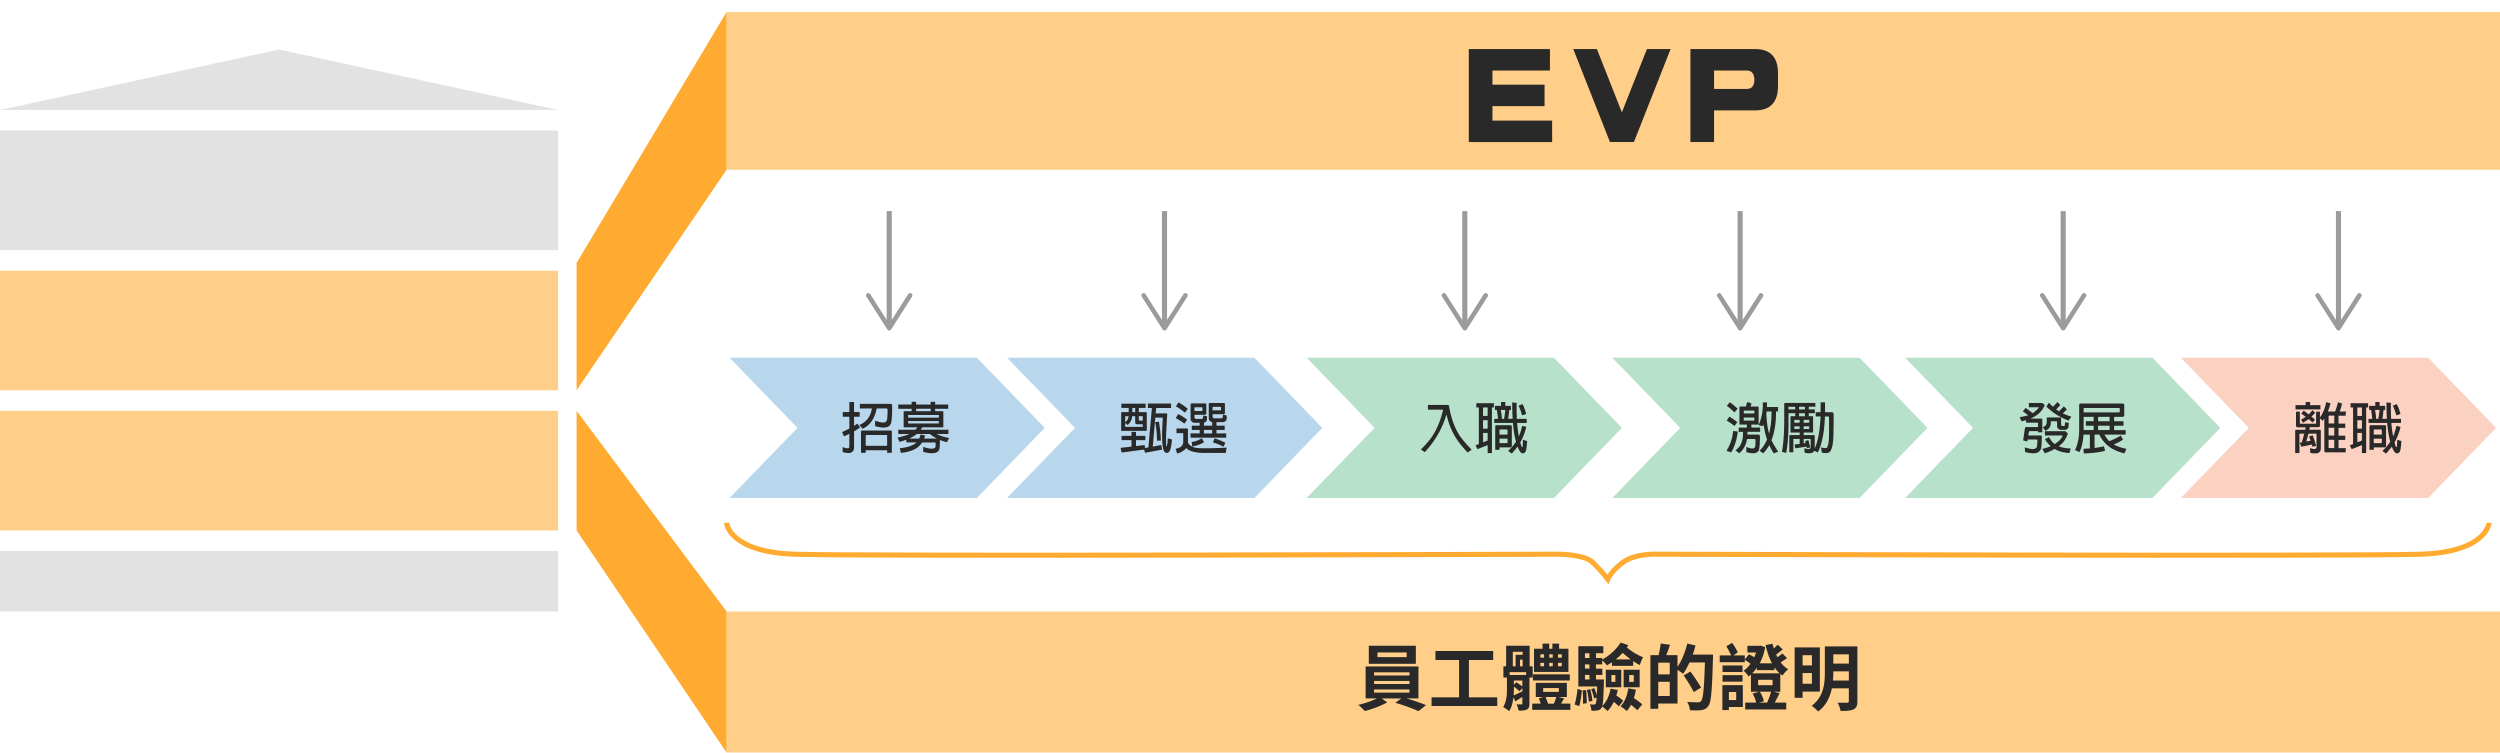 <svg width="979" height="295" viewBox="0 0 979 295" fill="none" xmlns="http://www.w3.org/2000/svg">
    <g clip-path="url(#2the7qml6a)">
        <path opacity=".57" d="M979 239.437H284.523v55.262H979v-55.262z" fill="#FFAB31"/>
        <path d="M550.851 273.509c2.661.794 5.629 1.813 7.587 2.607l-2.968 2.373c-2.183-1.02-6.08-2.409-9.084-3.284l2.381-1.696h-7.722l2.183 1.525c-2.291 1.326-5.917 2.688-8.768 3.392-.622-.704-1.786-1.76-2.544-2.409 2.463-.541 5.377-1.561 7.298-2.517h-4.438v-12.512h20.685V273.5h-4.583l-.027.009zm3.591-13.559h-18.421v-7.072h18.421v7.072zm-16.356 4.556h13.866v-1.218h-13.866v1.218zm0 3.338h13.866v-1.191h-13.866v1.191zm0 3.392h13.866v-1.245h-13.866v1.245zm12.765-15.733h-11.429v1.84h11.429v-1.84zM586.322 273.086v3.392h-25.728v-3.392h10.78v-14.632h-9.256v-3.51h22.616v3.51h-9.508v14.632h11.096zM598.925 265.328v10.184c0 1.218-.198 1.895-.992 2.319-.74.424-1.786.451-3.284.451-.081-.704-.424-1.786-.767-2.463.794.027 1.642.027 1.895.027.279 0 .37-.108.37-.37v-2.571c-.939.623-1.841 1.218-2.743 1.75l-.74-1.587c-.225 1.921-.712 3.96-1.696 5.43-.478-.478-1.723-1.326-2.345-1.615 1.389-2.119 1.498-4.979 1.498-7.243v-4.331h-1.39v-4.384h1.074v-8.065h9.201v8.065h1.191v4.384h-1.272v.019zm-1.272-2.12h-6.477v1.127h6.477v-1.127zm-5.232-2.265h1.1v-4.528h2.743v-1.164h-3.852v5.692h.009zm.424 8.769c0 .821-.027 1.669-.081 2.607.965-.397 2.12-.965 3.392-1.588v-1.245l-1.128 1.245c-.478-.478-1.362-1.245-2.183-1.867v.848zm0-1.588.965-.965c.821.541 1.723 1.164 2.346 1.669v-2.319h-3.311v1.615zm3.428-7.19V258.3h-1.047v2.634h1.047zm18.682 14.605v2.436h-14.938v-2.436h3.337c-.225-.703-.478-1.443-.766-2.065l1.786-.542h-2.968v-5.521h12.169v5.521h-3.229l2.183.596c-.451.703-.848 1.389-1.245 2.011h3.681-.01zm-.225-9.057h-14.434v-2.408h14.434v2.408zm-.541-3.365H600.72v-9.084h3.338v-2.012h2.607v2.012h1.245v-2.012h2.634v2.012h3.654v9.084h-.009zm-10.979-5.575h1.443v-1.299h-1.443v1.299zm0 3.365h1.443v-1.326h-1.443v1.326zm1.101 10.023h6.143v-1.471h-6.143v1.471zm.938 2.011c.343.848.703 1.814.965 2.607h2.291c.343-.848.704-1.813.939-2.607h-4.195zm2.805-15.399v-1.299h-1.362v1.299h1.362zm-1.362 2.039v1.326h1.362v-1.326h-1.362zm4.899-3.338h-1.498v1.299h1.498v-1.299zm0 3.338h-1.498v1.326h1.498v-1.326zM616.615 275.882c.541-1.642.965-4.249 1.164-6.116l1.696.595c-.199 1.867-.568 4.556-1.047 6.143l-1.813-.622zm16.924-5.692a28.97 28.97 0 0 1-.596 2.183c1.02.622 2.093 1.443 2.662 2.065l-1.642 2.184c-.451-.479-1.218-1.164-2.012-1.76-.677 1.417-1.497 2.635-2.436 3.591-.424-.478-1.47-1.326-2.12-1.813-.081.279-.171.478-.279.622-.424.623-.902.848-1.561.938-.568.109-1.443.145-2.345.109-.027-.767-.316-1.814-.65-2.49.704.081 1.299.081 1.588.081.307 0 .505-.027.703-.316.172-.28.28-.965.397-2.436l-.992.37c-.198-1.019-.704-2.517-1.128-3.653l1.191-.397c.343.821.74 1.867.992 2.715.055-.902.082-2.011.145-3.365h-7.388v-15.759h9.787v2.742h-2.886v1.867h2.435v.65c3.004-1.669 5.747-4.249 7.244-6.703l3.004 1.047c-.171.315-.37.595-.568.875 1.696 1.497 4.159 3.004 6.342 3.825-.478.766-1.047 2.264-1.245 3.085-.875-.424-1.75-.965-2.634-1.552v1.868h-8.318v-1.417c-.649.424-1.272.821-1.957 1.218-.397-.541-1.245-1.443-1.841-1.957l-.027 1.56h-2.435v1.669h2.517v2.463h-2.517v1.786h3.139s0 .74-.027 1.073c-.144 5.26-.28 7.984-.623 9.283 1.669-1.588 2.743-4.05 3.257-6.766l2.833.515h-.009zm-12.422.054c.171 1.642.252 3.734.252 5.151l-1.47.171c.054-1.416 0-3.563-.144-5.205l1.362-.108v-.009zm-.451-14.434v1.867h1.759v-1.867h-1.759zm1.759 4.357h-1.759v1.669h1.759v-1.669zm-1.759 5.918h1.759v-1.786h-1.759v1.786zm2.12 3.852c.342 1.47.703 3.338.821 4.556l-1.417.279c-.081-1.245-.397-3.166-.767-4.609l1.363-.226zm6.053-7.668h6.053v6.874h-6.053v-6.874zm2.183 4.754h1.56v-2.661h-1.56v2.661zm7.559-8.804c-1.1-.821-2.183-1.669-3.139-2.58-.821.938-1.759 1.786-2.742 2.58h5.89-.009zm2.039 11.853c-.198 1.128-.451 2.237-.794 3.284 1.191.794 2.544 1.786 3.284 2.49l-1.949 2.291c-.541-.595-1.497-1.389-2.462-2.12-.478.902-1.047 1.759-1.669 2.436-.478-.505-1.723-1.444-2.436-1.868 1.642-1.614 2.607-4.185 3.031-7.018l3.004.505h-.009zm-4.808-7.812h6.279v6.874h-6.279v-6.874zm2.183 4.754h1.786v-2.661h-1.786v2.661zM670.822 256.36s0 1.128-.027 1.525c-.37 12.647-.677 17.149-1.84 18.646-.794 1.047-1.588 1.363-2.716 1.552-1.073.144-2.778.117-4.447.054-.054-.938-.505-2.345-1.101-3.284 1.814.172 3.482.172 4.213.172.568 0 .875-.117 1.245-.478.821-.902 1.191-5.151 1.498-15.138h-6.054c-.739 1.696-1.614 3.257-2.489 4.475-.451-.424-1.417-1.074-2.183-1.588v13.216h-7.56v2.066h-3.058V256.55h3.193c.37-1.417.704-3.23.821-4.556l3.681.505a91.072 91.072 0 0 1-1.471 4.051h4.384v4.582c1.642-2.381 3.004-5.8 3.825-9.111l3.23.74a41.213 41.213 0 0 1-1.101 3.59h7.957v.009zm-16.951 3.14h-4.501v4.582h4.501V259.5zm0 13.044v-5.548h-4.501v5.548h4.501zm9.4-1.524c-.794-1.696-2.544-4.475-3.933-6.541l2.634-1.497c1.417 1.948 3.284 4.637 4.159 6.278l-2.86 1.76zM696.92 271.416a523.099 523.099 0 0 1-1.921 3.735h4.501v2.688h-16.075v-2.688h4.276c-.198-1.02-.74-2.436-1.362-3.563l2.634-.713h-3.311v-6.703c-.279.253-.595.478-.902.704-.451-.65-1.326-1.723-1.985-2.237 1.02-.65 1.922-1.588 2.716-2.689a17.799 17.799 0 0 0-2.237-1.56v.938h-9.824v-2.661h4.501c-.478-1.074-1.245-2.49-1.894-3.564l2.264-1.362c.821 1.128 1.759 2.716 2.21 3.708l-1.723 1.218h4.475v1.56l1.669-2.011c.649.342 1.389.766 2.038 1.19.253-.595.505-1.217.704-1.867h-3.392v-2.634h4.447l.569-.108 1.957.622c-.424 2.382-1.163 4.502-2.147 6.342h4.808c-1.1-2.093-1.921-4.529-2.516-7.163l2.742-.505c.144.622.307 1.218.505 1.84a26.007 26.007 0 0 0 1.498-1.47l1.957 1.84a51.844 51.844 0 0 1-2.544 2.012c.172.37.307.74.505 1.073.704-.505 1.417-1.073 1.868-1.524l1.867 1.84a24.88 24.88 0 0 1-2.49 1.669c.848 1.128 1.814 2.039 2.968 2.715-.766.569-1.759 1.696-2.264 2.463a17.73 17.73 0 0 1-.848-.649v6.991h-2.634l2.409.541-.019-.018zm-14.433 5.458h-5.458v1.191h-2.544v-9.761h8.011v8.579l-.009-.009zm-.108-13.73h-7.84V260.6h7.84v2.544zm-7.84 1.245h7.84v2.544h-7.84v-2.544zm2.49 6.594v3.166h2.86v-3.166h-2.86zm10.979-9.508c-.569.821-1.164 1.561-1.841 2.21h10.753c-.766-.677-1.416-1.47-2.038-2.345v1.073h-6.874v-.938zm.478 6.847h5.656v-2.12h-5.656v2.12zm.703 2.544c.704 1.191 1.39 2.715 1.525 3.735l-1.867.541h3.166c.541-1.245 1.191-2.941 1.525-4.276h-4.358.009zM705.895 270.821v2.436h-3.112v-19.729h9.878v17.293h-6.766zm0-14.235v3.987h3.654v-3.987h-3.654zm3.654 11.177v-4.186h-3.654v4.186h3.654zm17.799 6.793c0 1.786-.37 2.688-1.471 3.229-1.128.541-2.742.623-5.097.623-.144-.939-.703-2.409-1.191-3.257 1.525.081 3.257.054 3.735.027.505 0 .677-.171.677-.649v-4.98h-6.649c-.703 3.392-2.237 6.766-5.403 9.084-.506-.649-1.814-1.813-2.517-2.237 4.754-3.509 5.178-8.778 5.178-13.072V253.14h12.738v21.425-.009zm-3.338-8.038v-3.627h-6.089v.424c0 1.02-.028 2.093-.145 3.194h6.225l.009.009zm-6.089-10.275v3.626h6.089v-3.626h-6.089z" fill="#292929"/>
        <path opacity=".57" d="M218.562 51.095H0V97.95h218.562V51.095z" fill="#CCC"/>
        <path opacity=".57" d="M218.562 105.988H0v46.856h218.562v-46.856zM979 4.691H284.523v61.786H979V4.69zM218.562 160.881H0v46.855h218.562v-46.855z" fill="#FFAB31"/>
        <path opacity=".57" d="M218.562 215.783H0v23.662h218.562v-23.662zM218.562 43.058H0l109.281-23.663 109.281 23.663z" fill="#CCC"/>
        <path d="m225.797 102.949 58.727-98.258v61.795l-58.727 86.358v-49.895zM225.797 160.881l58.727 78.555v55.263l-58.727-86.963v-46.855z" fill="#FFAB31"/>
        <path d="M974.734 204.76s-.893 11.375-26.567 12.268c-25.674.902-299.246 0-299.246 0s-8.363-.451-13.297 3.131c-4.709 3.419-5.999 6.639-5.999 6.639s-1.868-2.544-5.999-6.639c-3.076-3.058-13.297-3.131-13.297-3.131s-273.563.902-299.246 0c-25.674-.902-26.567-12.268-26.567-12.268" stroke="#FFAB31" stroke-width="2" stroke-miterlimit="10"/>
        <path d="M575.182 55.615v-36.4h31.772v8.407h-22.508v5.53h20.406v8.408h-20.406v5.656h23.374v8.408h-32.629l-.009-.01zM625.347 19.215l9.779 24.78 9.815-24.78h9.265l-14.362 36.4h-9.391l-14.361-36.4h9.264-.009zM671.229 55.615h-9.264v-36.4h25.385c5.945 0 8.922 3.184 8.922 9.562v4.8c0 6.431-2.977 9.652-8.922 9.652h-16.121v12.395-.01zm0-28.002v7.208h12.819c1.976 0 2.959-1.2 2.959-3.6-.027-2.399-1.046-3.599-3.049-3.599H671.22l.009-.009z" fill="#292929"/>
        <path opacity=".28" d="M382.546 195.008h-96.841l26.585-27.46-26.585-27.46h96.841l26.585 27.46-26.585 27.46z" fill="#0071BC"/>
        <path d="M332.605 163.2h-2.58v-1.84h2.58v-3.933h1.84v3.933h2.201v1.84h-2.201v3.573c.496-.325.938-.623 1.335-.884l1.055 1.497a50.936 50.936 0 0 1-2.39 1.543v6.359c-.018.821-.343 1.435-.974 1.859-.65.379-1.823.343-3.51-.127l.045-1.921c.551.18.939.307 1.164.361.659.144 1.083.126 1.245-.045.126-.109.19-.316.19-.614v-4.907c-.659.343-1.363.658-2.093.974l-.758-1.669a80.513 80.513 0 0 0 2.851-1.371V163.2zm4.122-3.256v-1.778h11.971c.153 0 .28.028.379.082.099.054.18.144.235.27a.667.667 0 0 1 .063.19c0 4.186-.19 6.621-.569 7.316-.27.505-.622.866-1.055 1.082-1.056.497-2.733.424-5.034-.207l-.045-2.156c2.03.703 3.365.884 4.014.55.199-.099.379-.298.551-.595.099-.199.171-.469.207-.803.181-2.273.19-3.536.018-3.807a.253.253 0 0 0-.234-.144h-3.934s-.018.108-.018.189c-.802 3.879-2.625 6.468-5.457 7.776l-1.272-1.497c2.787-1.173 4.42-3.329 4.88-6.468h-4.718.018zm2.282 17.383h-1.84v-8.434c-.018-.199.081-.298.298-.298h11.393c.253.018.379.135.379.361v8.371h-1.84v-.992h-8.39v.992zm8.39-2.751v-3.979c0-.171-.09-.252-.271-.252h-7.866c-.18 0-.271.081-.253.252v3.979h8.39zM354.913 173.259v-1.056c-.83.307-1.723.596-2.661.848l-.785-1.669c1.858-.397 3.392-.866 4.592-1.416h-4.294v-1.669h6.657c.253-.253.532-.568.821-.947h-5.142c-.153 0-.235-.081-.235-.253v-5.836c.018-.154.091-.235.235-.235h2.896v-.947h-5.242v-1.669h5.242v-1.056h1.759v1.056h5.683v-1.056h1.759v1.056h5.115v1.669h-5.115v.947h2.959c.171.018.253.09.253.235v5.836c0 .172-.082.253-.253.253h-7.993c-.225.37-.433.685-.613.947h10.843v1.669h-4.564c1.38.722 3.013 1.236 4.88 1.543l-.911 1.668c-1.155-.306-2.075-.613-2.752-.911.019.081.019.199.019.343 0 .947-.028 1.786-.082 2.517-.054.749-.261 1.272-.613 1.588-.307.324-.722.532-1.245.631-1.028.28-2.562.144-4.61-.406l.045-1.966c1.985.757 3.455.929 4.403.505a.658.658 0 0 0 .379-.596c.099-.721.099-1.208 0-1.479-.046-.099-.109-.144-.208-.144h-5.007s-.018 0-.018.018c-.324.433-.64.83-.947 1.181-1.497 1.579-3.951 2.544-7.379 2.896l-.424-1.84a3.14 3.14 0 0 1 .658-.063c2.806-.37 4.764-1.101 5.882-2.201h-3.978l-.009.009zm12.747-9.707v-.974s-.027-.063-.082-.063h-11.88c-.054 0-.081.018-.063.063v.974h12.034-.009zm-12.034 1.335v.866s0 .072.063.081h11.88c.054-.018.082-.045.082-.081v-.866h-12.035.01zm6.278 6.874h4.989a25.868 25.868 0 0 1-2.77-1.795h-5.115c-.694.595-1.696 1.191-3.004 1.795h3.934a6.876 6.876 0 0 0 .568-1.624l1.777.442a15.13 15.13 0 0 1-.379 1.182zm2.535-10.744v-.947h-5.683v.947h5.683z" fill="#292929"/>
        <path opacity=".28" d="M491.214 195.008h-96.841l26.585-27.46-26.585-27.46h96.841l26.594 27.46-26.594 27.46z" fill="#0071BC"/>
        <path d="m451.431 174.891 3.301-.632.343 1.823-6.685 1.226-.342-1.244-8.841 1.145-.379-1.822 4.267-.505v-2.535h-3.888v-1.669h3.888v-1.561h1.759v1.561h3.681v1.669h-3.681v2.327l3.401-.406.126 1.182 1.336-.234 1.371-15.435h-1.561v-1.76h9.066v1.76h-5.836l-.19 2.092h3.933c.379-.045.578.082.596.379-.478 6.947-.596 11.06-.343 12.323.018.108.063.172.144.172.072-.019.109-.091.127-.235.126-.65.216-1.597.27-2.833l1.651.406c-.225 2.725-.613 4.357-1.164 4.908-.297.27-.595.397-.884.379a1.276 1.276 0 0 1-.821-.379 2.366 2.366 0 0 1-.379-.659c-.658-1.452-.784-5.629-.36-12.539.054-.126 0-.208-.172-.253h-2.751l-.993 11.358.01-.009zm-2.581-13.487c.154 0 .235.073.235.208v6.892c-.018.153-.09.234-.235.234h-9.598c-.144-.018-.207-.09-.207-.234v-6.892c0-.144.072-.208.207-.208h2.752v-1.669h-2.878v-1.668h9.49v1.668h-2.661v1.669h2.895zm-4.312 1.588h-1.163c-.181 1.48-.785 2.625-1.795 3.428l-.948-.821v1.48c0 .054.018.081.063.081h6.721c.054 0 .081-.027.081-.081v-.948h-2.282c-.451 0-.677-.234-.677-.694v-2.445zm-2.58 0h-1.272s-.063.018-.063.063v2.301c.722-.578 1.146-1.209 1.272-1.904.027-.144.045-.298.063-.469v.009zm2.58-3.257h-1.118v1.669h1.118v-1.669zm2.959 4.971v-1.651s-.027-.063-.081-.063h-1.461v1.335c0 .253.126.379.379.379h1.163zm6.342.442c.451 2.634.695 5.106.74 7.397l-1.48.018c-.072-2.904-.315-5.331-.739-7.271l1.479-.144zM463.356 169.875c-.018-.171-.09-.252-.234-.252h-2.409v-1.841h4.014c.307 0 .47.154.47.47v5.033c.099.343.378.695.848 1.083.433.406 1.109.721 2.011.947 1.299.325 5.395.316 12.305-.018l-.379 2.093c-3.229-.018-6.27-.018-9.111-.018-3.185-.127-5.305-.767-6.36-1.922-.253.406-.74.83-1.461 1.272-.731.469-1.426.749-2.075.848l-.614-1.795c1.101-.271 1.85-.595 2.238-.974.369-.379.622-.857.757-1.417v-3.509zm-1.984-7.713c1.046.478 2.21 1.209 3.491 2.201l-1.038 1.543c-1.371-1.001-2.498-1.723-3.401-2.156l.948-1.588zm.108-4.564c1.11.55 2.336 1.38 3.653 2.498l-1.1 1.498c-1.398-1.128-2.58-1.949-3.554-2.454l.992-1.542h.009zm8.308 10.762h-3.085v-1.669h3.085v-1.119h-2.047c-.379-.018-.722-.171-1.038-.469-.325-.307-.478-.658-.469-1.055v-5.602c0-.307.153-.469.469-.469h5.205c.325 0 .487.153.487.469v3.509c-.018.325-.18.487-.487.487h-4.167v.992c0 .154.063.307.189.442.144.109.28.181.424.19h2.093a.795.795 0 0 0 .469-.145c.171-.126.244-.532.235-1.226l1.497.315c.072 1.11-.045 1.804-.361 2.075-.28.244-.559.388-.821.442v1.164h3.239v-1.371a1.607 1.607 0 0 1-.884-.469c-.325-.307-.478-.659-.469-1.056v-5.521c0-.306.153-.469.469-.469h5.367c.325 0 .487.153.487.469v3.428c-.018.325-.18.487-.487.487h-4.33v.993c0 .153.063.306.19.442.144.108.279.18.424.189h2.688a.801.801 0 0 0 .469-.144c.198-.108.271-.55.235-1.308l1.479.316c.108 1.172 0 1.885-.343 2.156-.37.324-.767.487-1.209.487h-2.408v1.371h3.211v1.669h-3.211v1.371h3.807v1.669h-13.974v-1.669h3.59v-1.371h-.018zm1.714 4.844c-1.651.902-3.211 1.434-4.691 1.606.027-.722-.027-1.299-.171-1.732 1.398-.154 2.724-.659 3.996-1.498l.866 1.624zm-3.761-12.26h2.895c.172 0 .253-.081.253-.252v-.974c0-.154-.081-.235-.253-.235h-2.643c-.171 0-.252.081-.252.253v1.208zm6.955 8.796v-1.371h-3.239v1.371h3.239zm.144-9.048h3.067c.172 0 .253-.081.253-.253v-.884c0-.153-.081-.234-.253-.234h-2.814c-.172 0-.253.081-.253.252v1.119zm.74 10.997c1.254.324 2.67.893 4.249 1.714l-.677 1.542c-1.678-.848-3.067-1.398-4.168-1.669l.596-1.587z" fill="#292929"/>
        <path opacity=".28" d="M608.541 195.008h-96.85l26.594-27.46-26.594-27.46h96.85l26.585 27.46-26.585 27.46z" fill="#009245"/>
        <path d="M559.178 160.403v-1.841h7.65c.37 0 .569.19.614.569.748 4.086 1.849 7.424 3.301 10.022.957 1.804 2.815 4.123 5.557 6.955l-1.587 1.083a70.859 70.859 0 0 1-2.012-2.237c-3.103-3.582-5.187-7.812-6.261-12.684-1.596 5.458-4.429 10.392-8.497 14.804l-1.525-1.056a42.805 42.805 0 0 0 3.239-3.527c2.498-3.103 4.321-7.127 5.475-12.07h-5.963l.009-.018zM579.097 159.564h-.974v-1.669h6.874v1.669h-.758v17.844h-1.669v-3.113l-3.996 1.606-.74-1.497 1.272-.506v-14.334h-.009zm3.464 3.32v-3.32h-1.795v3.32h1.795zm0 4.988v-3.319h-1.795v3.319h1.795zm0 4.628v-2.959h-1.795v3.681l1.795-.722zm9.878-6.892h-7.298v-1.588h1.461c-.108-1.38-.261-2.544-.442-3.491h-.757v-1.587h2.408v-1.525h1.669v1.525h2.201v1.587h-.631c-.072.433-.135.984-.19 1.624-.081.677-.18 1.299-.27 1.858h1.759a116.04 116.04 0 0 1-.172-6.423l1.76.172a84.404 84.404 0 0 0 .063 6.26h3.87v1.588h-3.762c.108 1.624.316 3.239.613 4.844 0 .154.018.307.064.442.451-.974.884-2.354 1.308-4.14l1.605.406c-.55 2.282-1.335 4.321-2.363 6.107.099.379.207.758.343 1.146.153.469.279.694.379.694.072 0 .126-.063.171-.189.081-.325.135-1.227.144-2.706l1.669.505c-.144 1.957-.307 3.211-.487 3.761-.126.397-.307.659-.532.803a1.439 1.439 0 0 1-.821.253c-.298-.018-.577-.199-.848-.55-.37-.497-.722-1.182-1.056-2.075-1.479 1.777-2.237 2.688-2.282 2.724l-1.416-1.055c1.272-1.2 2.291-2.409 3.067-3.636-.595-2.174-.992-4.619-1.209-7.334h-.018zm-5.241 10.528h-1.669v-9.094c0-.351.18-.532.532-.532h5.413c.37 0 .55.181.55.532v7.587c0 .379-.189.568-.568.568h-4.249v.93l-.009.009zm.27-7.948c-.18 0-.27.09-.27.271v1.732h3.148v-1.732c-.018-.181-.108-.271-.297-.271h-2.581zm2.878 3.59h-3.148v1.76h2.814c.226 0 .343-.109.343-.343v-1.417h-.009zm-1.371-7.758c.126-.55.298-1.714.505-3.491h-1.777a25.19 25.19 0 0 1 .442 3.491h.83zm7.253-5.773c.532 1.01 1.01 2.3 1.434 3.87l-1.605.55c-.47-1.624-.93-2.886-1.399-3.789l1.561-.631h.009z" fill="#292929"/>
        <path opacity=".28" d="M728.216 195.008h-96.841l26.585-27.46-26.585-27.46h96.841l26.594 27.46-26.594 27.46z" fill="#009245"/>
        <path d="M680.522 168.964c-.433 3.428-1.308 6.162-2.625 8.201l-1.795-.632c1.506-2.454 2.363-5.043 2.58-7.758l1.84.189zm-3.32-5.791c.947.496 1.985 1.209 3.13 2.156l-1.1 1.497c-1.209-.974-2.228-1.677-3.049-2.11l1.01-1.543h.009zm.19-5.665c.929.604 1.948 1.461 3.067 2.58l-1.245 1.398c-1.182-1.173-2.183-2.012-3.004-2.535l1.182-1.434v-.009zm6.747 14.442c-.451 2.436-1.479 4.294-3.085 5.557l-1.461-1.208c1.903-1.146 2.896-3.257 2.977-6.342v-.848h-1.696v-1.669h3.211v-1.164h-2.688c-.153 0-.235-.081-.235-.252v-6.595c.018-.153.091-.234.235-.234h2.264c.244-.695.406-1.272.505-1.759l1.696.505c-.072.397-.18.812-.315 1.245h2.877c.172.018.253.09.253.234v6.595c0 .171-.081.252-.253.252h-2.58v1.164h3.428v1.669h-4.97v1.1h4.249c.252 0 .442.109.568.343a.656.656 0 0 1 .063.19c0 3.265-.171 5.178-.505 5.728-.226.406-.532.686-.929.821-.776.343-2.075.27-3.888-.208V175c1.371.577 2.327.757 2.877.55.172-.072.325-.199.47-.379.126-.208.198-.55.207-1.01.054-1.281.045-1.985-.045-2.111-.045-.1-.108-.145-.208-.145h-3.022v.045zm2.878-10.04v-1.055s-.027-.064-.081-.064h-4.014c-.055 0-.082.018-.064.064v1.055h4.168-.009zm-4.168 1.588v1.118s0 .072.063.081h4.015c.054-.018.081-.045.081-.081v-1.118h-4.168.009zm7.506 3.365-1.696-.343c1.254-2.878 1.795-5.846 1.624-8.904l1.669-.063c0 .622 0 1.227-.018 1.822h4.357v1.759h-.803v.632c0 3.978-.596 7.514-1.777 10.617.478 1.074 1.353 2.562 2.625 4.484l-1.759.676a28.407 28.407 0 0 1-1.714-3.256c-.605 1.109-1.399 2.201-2.364 3.256l-1.479-1.037c1.172-1.073 2.156-2.535 2.959-4.402-.56-1.462-1.011-3.428-1.354-5.882a9.514 9.514 0 0 0-.27.632v.009zm2.408 2.94c.605-2.273.93-4.943.975-8.037v-.632h-1.922c-.045.298-.081.578-.126.848.126 2.661.388 4.872.785 6.622.072.369.171.766.297 1.208l-.009-.009zM717.399 161.441c.144 0 .262.027.361.081.198.153.298.442.298.875 0 2.896-.027 5.476-.081 7.731-.082 3.789-.596 6.098-1.543 6.91-.505.433-1.507.505-3.004.207l-.316-2.029c.677.153 1.209.243 1.606.252.37.018.595-.045.695-.171.207-.253.405-.749.568-1.48.171-.802.261-2.119.27-3.951.028-4.285.019-6.495-.045-6.621-.045-.099-.108-.145-.207-.145h-1.371c-.199 6.108-1.128 10.808-2.788 14.1l-1.371-.694c-.126.27-.316.496-.568.676-.632.397-1.714.424-3.239.081l-.045-1.759c1.074.352 1.741.442 2.012.271.279-.18.424-.424.424-.722v-3.049c0-.081-.045-.126-.145-.126h-2.58v1.732l.74-.108-.189-.758 1.272-.442.739 2.896-1.29.315-.171-.613-4.375.659-.316-1.48 2.012-.253v-1.948h-2.346c-.081 0-.126.045-.126.126v5.097h-1.588v-6.342c0-.252.127-.379.379-.379h3.681v-.992h-3.401c-.127 0-.19-.072-.19-.207v-6.008c0-.127.063-.19.19-.19h1.669v-1.164h-2.644v4.186c-.018 4.565-.315 8.354-.911 11.358l-1.651-.424c.551-3.004.848-6.811.885-11.439v-7.271c0-.298.144-.442.442-.442h11.754v1.498h-2.58v1.037h2.363v1.497h-2.363v1.164h1.479c.145 0 .208.063.208.19v6.008c0 .144-.072.207-.208.207h-3.464v.992h3.915c.271 0 .406.127.406.379v4.818c1.263-2.653 2.03-6.811 2.283-12.495h-1.904v-1.669h1.922v-3.851h1.732v3.851h2.724l-.009.028zm-14.397-2.138h-2.436c-.144 0-.208.072-.208.207v.821h2.644v-1.037.009zm1.732 5.115h-2.03c-.054 0-.081.018-.063.063v1.055h2.093v-1.118zm0 2.534h-2.093v.948s0 .072.063.081h2.03v-1.038.009zm2.074-7.649h-2.3v1.037h2.3v-1.037zm0 3.698v-1.164h-2.3v1.164h2.3zm-.487 2.535h2.174v-1.055s-.027-.063-.081-.063h-2.093v1.118zm0 2.454h2.093c.054-.018.081-.045.081-.081v-.948h-2.174v1.038-.009z" fill="#292929"/>
        <path opacity=".28" d="M842.89 195.008h-96.841l26.585-27.46-26.585-27.46h96.841l26.585 27.46-26.585 27.46z" fill="#009245"/>
        <path d="M793.896 172.879c-.559-.144-1.11-.28-1.624-.424l.659-4.673c.081-.406.297-.595.631-.55h4.529v-1.525c0-.126-.073-.189-.208-.189h-4.465v-.992c-.677.198-1.272.342-1.795.442l-.74-1.588c1.371-.244 2.481-.496 3.338-.758-.794-.631-1.489-1.146-2.093-1.524l1.1-1.354a34.782 34.782 0 0 1 2.752 2.075c1.127-.803 1.912-1.506 2.345-2.111.108-.171.054-.243-.171-.234H794.5v-1.669h5.269l.974.821c-.983 2.399-2.878 4.168-5.665 5.304h4.267c.279 0 .424.136.424.406v4.971H798.1v-.487h-3.239c-.225.018-.343.144-.361.406l-.234 1.308h4.754c.397 0 .586.108.568.342-.045 2.048-.126 3.573-.252 4.592-.127.505-.406.956-.821 1.353a1.858 1.858 0 0 0-.298.235c-.947.595-2.661.595-5.16 0l-.172-1.886c1.859.605 3.149.803 3.87.596.433-.181.749-.451.93-.803.072-.704.126-1.543.171-2.517 0-.207-.09-.316-.271-.316h-3.572l-.108.758-.009-.009zm10.293 3.175c-1.434.731-2.589 1.209-3.446 1.435l-.974-1.696c1.353-.325 2.462-.686 3.319-1.083-.884-.721-1.651-1.632-2.282-2.751l1.561-.785c.748 1.254 1.497 2.165 2.264 2.724 1.434-.902 2.454-1.921 3.049-3.067.081-.207-.018-.306-.316-.297h-6.576v-1.669h8.056l.947.929c-.65 1.732-1.398 3.013-2.264 3.825-.433.406-.875.794-1.308 1.145 1.208.524 2.769.803 4.672.848l-.487 1.796c-2.336-.127-4.267-.659-5.791-1.606-.145.072-.28.144-.424.234v.018zm-1.101-10.87v.55c-.018.433-.09.848-.234 1.227-.325.731-.947 1.308-1.886 1.732l-1.01-1.371c.406-.18.722-.361.929-.532.406-.379.614-.911.614-1.588v-1.398c0-.108.027-.199.081-.253a.402.402 0 0 1 .252-.081h4.944c.108 0 .198.027.252.081a.574.574 0 0 1 .109.253v2.3c.018.226.045.406.108.551.099.108.307.18.613.189h.208c.108-.018.261-.045.442-.108.072-.027.108-.181.108-.442.018-.28.027-.596.045-.929l1.498.234c-.081.929-.145 1.507-.19 1.732-.045.244-.144.433-.315.568-.343.298-.686.442-1.038.442h-1.497a1.806 1.806 0 0 1-1.119-.442 1.384 1.384 0 0 1-.442-1.1v-1.606c-.027-.153-.108-.234-.253-.234h-2.011c-.145 0-.208.072-.208.207v.018zm8.056-2.012-1.1 1.543c-3.438-1.326-6.333-3.157-8.67-5.494l.947-1.524c.56.595 1.11 1.127 1.624 1.605.758-.748 1.335-1.371 1.714-1.885l1.164 1.182c-.271.325-.812.893-1.624 1.714.352.252.722.505 1.119.758 1.127-1.146 1.759-1.796 1.903-1.967l1.146 1.209c-.208.225-.595.622-1.146 1.182-.144.126-.27.261-.406.405.975.452 2.075.875 3.32 1.272h.009zM830.521 170.534l.848 1.651c-1.001.649-2.21 1.272-3.617 1.885 1.524.794 3.175 1.353 4.97 1.696l-.803 1.777a.719.719 0 0 0-.207-.045c-4.691-1.155-7.894-3.59-9.599-7.316h-1.885v5.241c1.425-.18 2.652-.406 3.681-.676l.442 1.795c-2.274.595-5.061.938-8.372 1.037l-.063-1.84c.875-.045 1.696-.081 2.472-.126v-5.431h-2.472c-.226 3.013-.767 5.304-1.624 6.874l-1.714-.803c1.083-2.228 1.624-4.88 1.624-7.975v-9.598c0-.433.216-.659.658-.659h16.301c.47.019.695.244.695.677v3.852c0 .469-.234.695-.695.695h-3.274v1.714h3.68v1.759h-3.68v1.714h4.528v1.759h-8.308c.424.875 1.055 1.732 1.903 2.58 1.913-.794 3.428-1.534 4.529-2.219l-.018-.018zm-14.569-9.048h13.847c.199-.018.298-.109.298-.298v-1.146c-.018-.18-.108-.27-.298-.27h-13.576c-.181 0-.271.09-.271.27v1.444zm3.915 6.937v-1.714h-3.049v-1.759h3.049v-1.714h-3.915v5.178h3.915v.009zm6.261-5.178h-4.502v1.714h4.502v-1.714zm0 5.178v-1.714h-4.502v1.714h4.502z" fill="#292929"/>
        <path opacity=".28" d="M950.872 195.008h-96.841l26.585-27.46-26.585-27.46h96.841l26.594 27.46-26.594 27.46z" fill="#F15A24"/>
        <path d="M915.762 175.477h2.832v1.669h-7.776c-.406 0-.613-.207-.613-.631v-12.621c-.208.298-.424.595-.632.911-.379-.406-.74-.703-1.082-.884v2.688c0 .47-.235.695-.695.695h-3.239a9.664 9.664 0 0 0-.207.992h4.077c.271 0 .406.127.406.379v7.001c0 .676-.261 1.19-.784 1.542-.632.424-1.76.46-3.365.108l-.045-1.858c1.127.37 1.822.469 2.074.298.298-.199.442-.451.442-.758v-5.07c0-.081-.045-.126-.144-.126h-3.004a56.968 56.968 0 0 1-.884 3.085l1.732-.316c-.325-.884-.532-1.443-.613-1.669l1.416-.442c.595 1.606 1.037 2.977 1.335 4.123l-1.434.343a10.512 10.512 0 0 0-.235-.848l-4.122.848c-.199-.478-.406-1.001-.632-1.561l.803-.144c.352-1.11.677-2.246.974-3.401h-1.759c-.081 0-.126.045-.126.126v7.461h-1.669v-8.715c0-.252.126-.379.379-.379h3.527c.081-.351.153-.685.208-.992h-3.113c-.451 0-.676-.234-.676-.694v-5.431h1.497v4.465c.018.172.09.253.235.253h5.881c.172 0 .253-.081.253-.253v-4.465h1.498v2.282c1.208-1.678 2.029-3.689 2.453-6.026l1.696.487a26.697 26.697 0 0 1-1.037 3.194h2.832c.551-1.435.912-2.643 1.083-3.618l1.624.469c-.172.948-.469 1.994-.884 3.149h2.435l-.144 1.669h-2.769v3.067h2.625v1.669h-2.625v3.067h2.625v1.669h-2.625v3.238l-.009-.045zm-12.873-18.06h1.759v1.227h4.014v1.669h-9.743v-1.669h3.979v-1.227h-.009zm-1.182 8.137c-.172-.55-.37-.983-.596-1.29a10.036 10.036 0 0 0 1.823-1.037 135.684 135.684 0 0 0-1.76-1.272l.948-1.164c.37.27 1.01.758 1.948 1.479.496-.469.984-1.01 1.462-1.651l1.1 1.011c-.469.505-.956 1.01-1.479 1.524.523.406.992.812 1.416 1.209l-1.01 1.083a43.76 43.76 0 0 0-1.498-1.335 11.911 11.911 0 0 1-2.345 1.434l-.009.009zm12.386.271v-3.068h-1.985c-.153.018-.235.091-.235.235v2.833h2.22zm0 4.736v-3.068h-2.22v3.068h2.22zm-2.22 1.669v2.976c.019.172.091.253.235.253h1.985v-3.238h-2.22v.009zM921.454 159.564h-.974v-1.669h6.874v1.669h-.758v17.844h-1.668v-3.113l-3.997 1.606-.74-1.497 1.272-.506v-14.334h-.009zm3.464 3.32v-3.32h-1.795v3.32h1.795zm0 4.988v-3.319h-1.795v3.319h1.795zm0 4.628v-2.959h-1.795v3.681l1.795-.722zm9.878-6.892h-7.298v-1.588h1.462a32.566 32.566 0 0 0-.442-3.491h-.758v-1.587h2.409v-1.525h1.669v1.525h2.201v1.587h-.632c-.072.433-.135.984-.189 1.624a45.22 45.22 0 0 1-.271 1.858h1.759a116.098 116.098 0 0 1-.171-6.423l1.759.172a84.952 84.952 0 0 0 .063 6.26h3.87v1.588h-3.762c.109 1.624.316 3.239.614 4.844 0 .154.018.307.063.442.451-.974.884-2.354 1.308-4.14l1.606.406c-.551 2.282-1.335 4.321-2.364 6.107.099.379.208.758.343 1.146.153.469.28.694.379.694.072 0 .126-.063.171-.189.081-.325.136-1.227.145-2.706l1.669.505c-.145 1.957-.307 3.211-.488 3.761-.126.397-.306.659-.532.803a1.436 1.436 0 0 1-.821.253c-.297-.018-.577-.199-.848-.55-.37-.497-.721-1.182-1.055-2.075-1.48 1.777-2.237 2.688-2.282 2.724l-1.417-1.055c1.272-1.2 2.292-2.409 3.067-3.636-.595-2.174-.992-4.619-1.208-7.334h-.019zm-5.241 10.528h-1.669v-9.094c0-.351.181-.532.533-.532h5.412c.37 0 .551.181.551.532v7.587c0 .379-.19.568-.569.568h-4.249v.93l-.009.009zm.271-7.948c-.181 0-.271.09-.271.271v1.732h3.149v-1.732c-.018-.181-.109-.271-.298-.271h-2.58zm2.878 3.59h-3.149v1.76h2.815c.225 0 .343-.109.343-.343v-1.417h-.009zm-1.372-7.758c.127-.55.298-1.714.506-3.491h-1.778c.208 1.011.361 2.174.442 3.491h.83zm7.253-5.773c.533 1.01 1.011 2.3 1.435 3.87l-1.606.55c-.469-1.624-.929-2.886-1.398-3.789l1.56-.631h.009z" fill="#292929"/>
        <path d="M348.213 82.66v44.591" stroke="#9B9B9B" stroke-width="2" stroke-miterlimit="10"/>
        <path d="M339.552 114.919a.898.898 0 0 1 1.245.28l7.416 11.637 7.415-11.637a.898.898 0 0 1 1.245-.28c.415.271.541.83.279 1.245l-8.173 12.837a.89.89 0 0 1-.757.415.91.91 0 0 1-.758-.415l-8.173-12.837a.879.879 0 0 1-.145-.487c0-.298.145-.587.415-.767l-.009.009z" fill="#9B9B9B"/>
        <path d="M456.023 82.66v44.591" stroke="#9B9B9B" stroke-width="2" stroke-miterlimit="10"/>
        <path d="M447.363 114.919a.898.898 0 0 1 1.245.28l7.415 11.637 7.415-11.637a.898.898 0 0 1 1.245-.28c.415.271.542.83.28 1.245l-8.173 12.837a.89.89 0 0 1-.758.415.912.912 0 0 1-.758-.415l-8.173-12.837a.878.878 0 0 1-.144-.487c0-.298.144-.587.415-.767l-.009.009z" fill="#9B9B9B"/>
        <path d="M573.621 82.66v44.591" stroke="#9B9B9B" stroke-width="2" stroke-miterlimit="10"/>
        <path d="M564.961 114.919a.898.898 0 0 1 1.245.28l7.415 11.637 7.415-11.637a.898.898 0 0 1 1.245-.28c.415.271.541.83.28 1.245l-8.173 12.837a.891.891 0 0 1-.758.415.91.91 0 0 1-.758-.415l-8.173-12.837a.878.878 0 0 1-.144-.487c0-.298.144-.587.415-.767l-.009.009z" fill="#9B9B9B"/>
        <path d="M681.432 82.66v44.591" stroke="#9B9B9B" stroke-width="2" stroke-miterlimit="10"/>
        <path d="M672.771 114.919a.898.898 0 0 1 1.245.28l7.415 11.637 7.416-11.637a.898.898 0 0 1 1.245-.28c.415.271.541.83.279 1.245l-8.173 12.837a.89.89 0 0 1-.758.415.91.91 0 0 1-.757-.415l-8.173-12.837a.871.871 0 0 1-.145-.487c0-.298.145-.587.415-.767l-.009.009z" fill="#9B9B9B"/>
        <path d="M807.934 82.66v44.591" stroke="#9B9B9B" stroke-width="2" stroke-miterlimit="10"/>
        <path d="M799.273 114.919a.898.898 0 0 1 1.245.28l7.415 11.637 7.416-11.637a.898.898 0 0 1 1.245-.28c.415.271.541.83.279 1.245l-8.173 12.837a.89.89 0 0 1-.758.415.91.91 0 0 1-.757-.415l-8.173-12.837a.871.871 0 0 1-.145-.487c0-.298.145-.587.415-.767l-.009.009z" fill="#9B9B9B"/>
        <path d="M915.744 82.66v44.591" stroke="#9B9B9B" stroke-width="2" stroke-miterlimit="10"/>
        <path d="M907.084 114.919a.898.898 0 0 1 1.245.28l7.415 11.637 7.415-11.637a.898.898 0 0 1 1.245-.28c.415.271.541.83.28 1.245l-8.173 12.837a.891.891 0 0 1-.758.415.91.91 0 0 1-.758-.415l-8.173-12.837a.878.878 0 0 1-.144-.487c0-.298.144-.587.415-.767l-.009.009z" fill="#9B9B9B"/>
    </g>
    <defs>
        <clipPath id="2the7qml6a">
            <path fill="#fff" d="M0 0h979v294.7H0z"/>
        </clipPath>
    </defs>
</svg>

